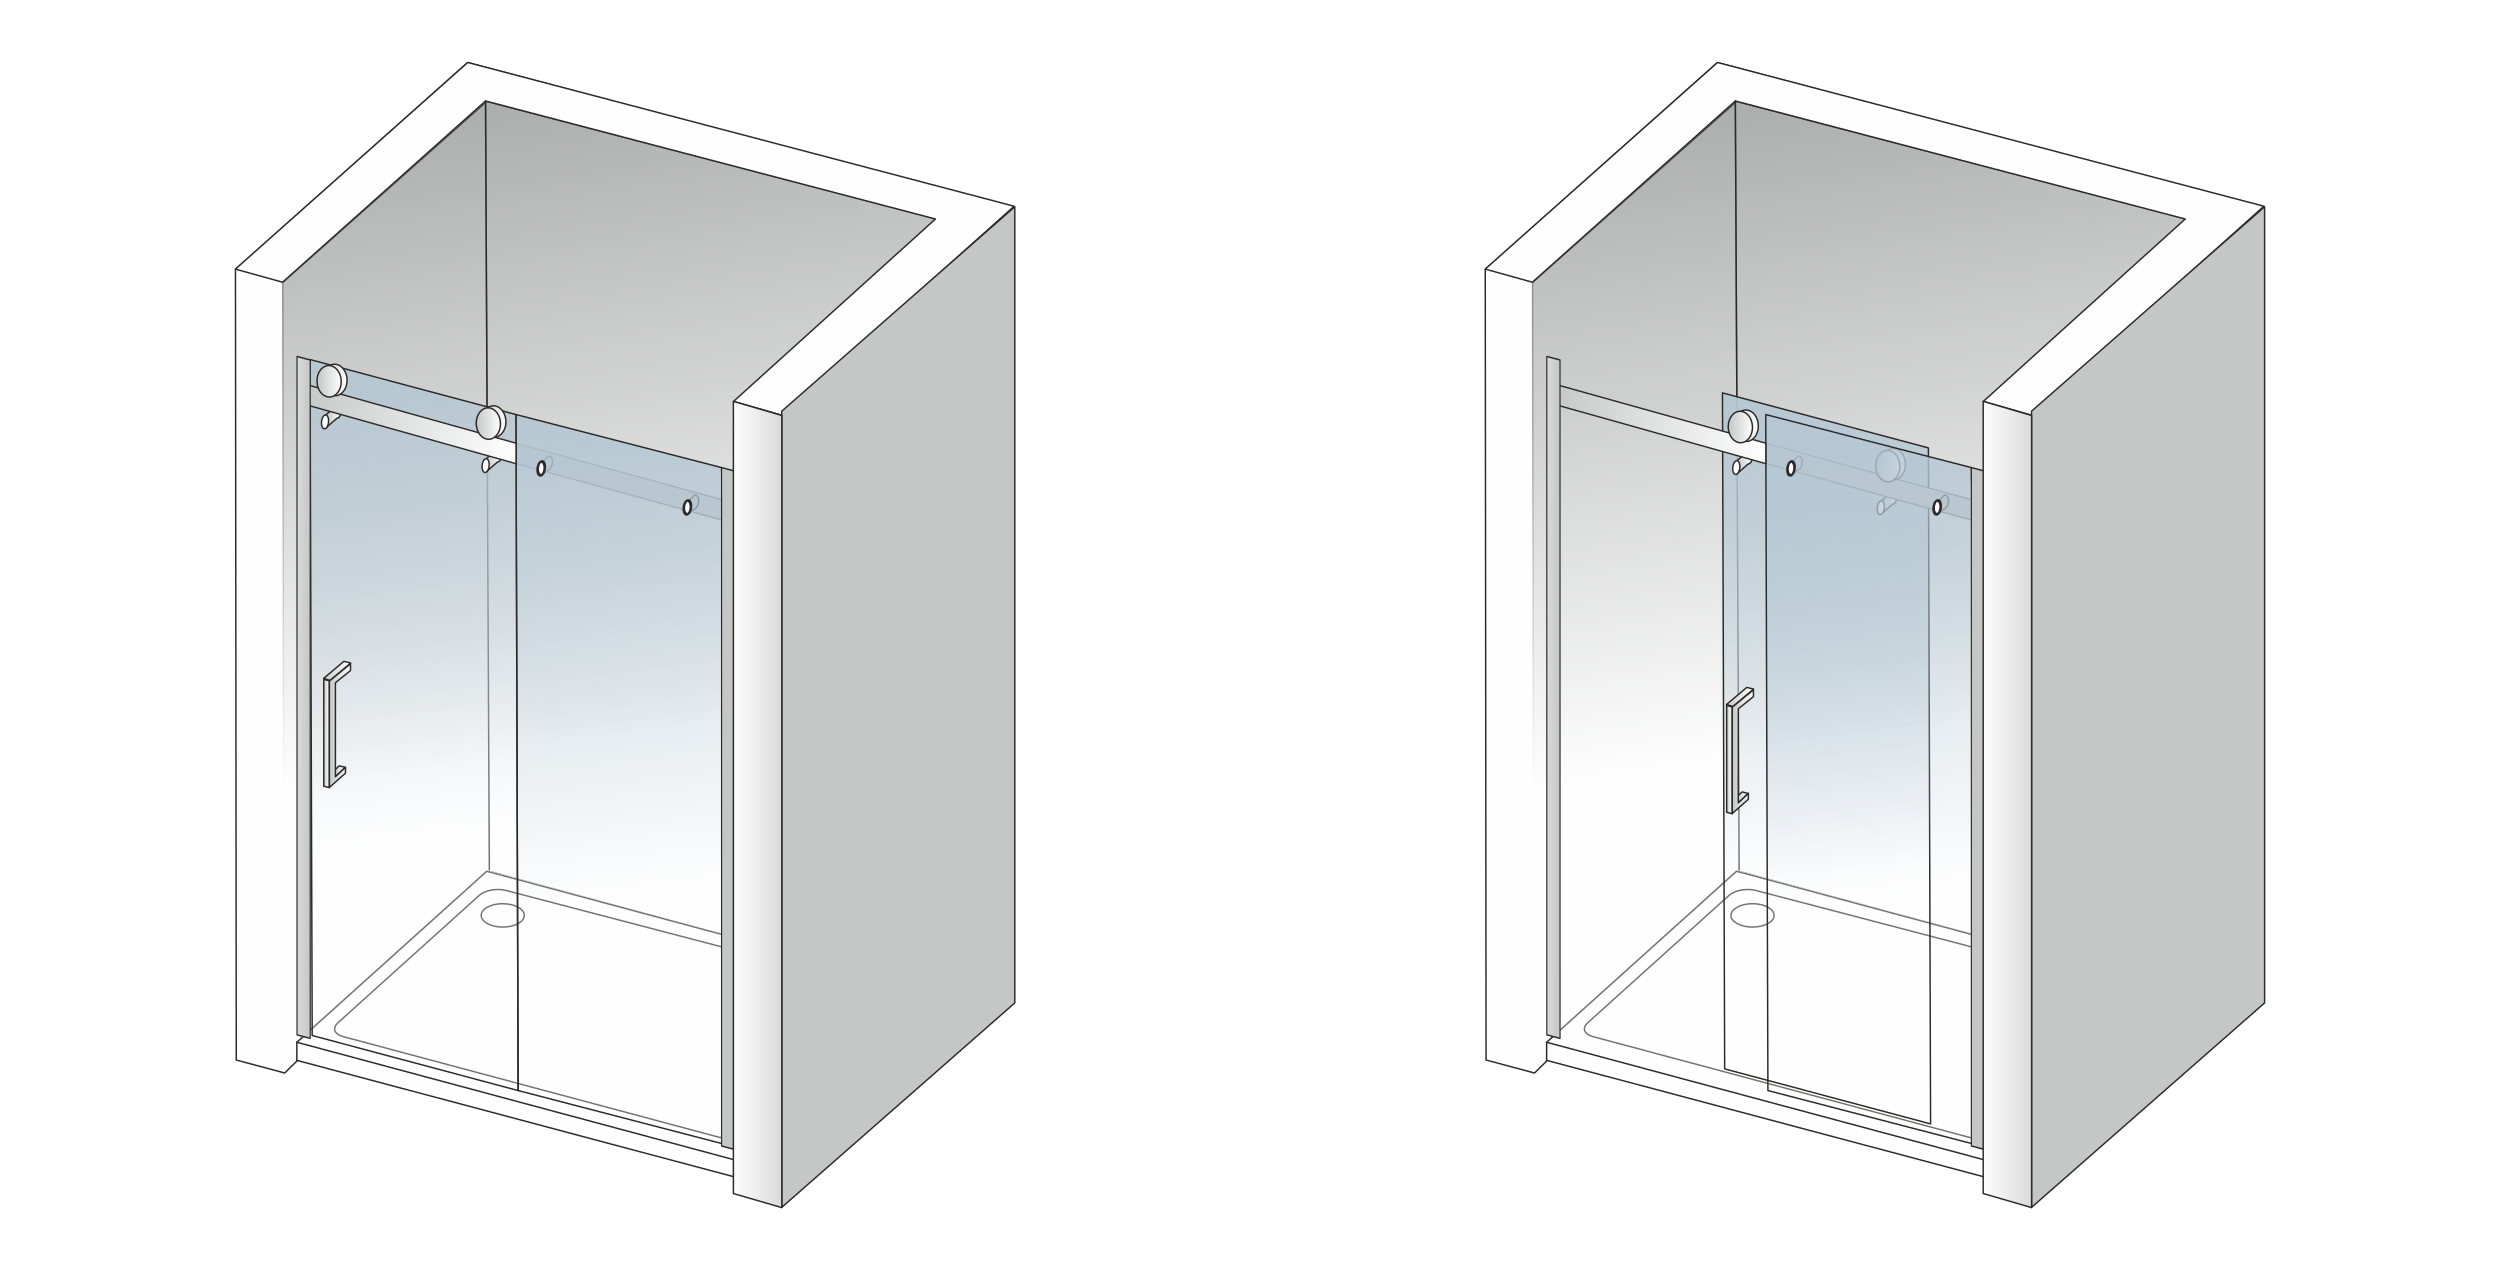 <svg xmlns="http://www.w3.org/2000/svg" xmlns:xlink="http://www.w3.org/1999/xlink" xmlns:v="https://vecta.io/nano" width="2000" height="1014" viewBox="0 0 2000 1014.16" fill-rule="evenodd"><style><![CDATA[.q{stroke:#2b2a29}.r{stroke-miterlimit:22.926}.s{fill:none}.t{stroke-width:1.18}.u{stroke-linejoin:round}.v{fill:#fefefe}.w{stroke-linecap:round}.x{fill:#c5c6c6}.y{fill-rule:nonzero}.z{fill:#2b2a29}.AA{stroke:#727271}.AB{fill:#b4c7d3}]]></style><defs><mask id="A"><linearGradient id="B" x1="150.4" y1="20.27" x2="237.48" y2="631.49" xlink:href="#q"><stop offset="0" stop-color="#fff"></stop><stop offset="1" stop-opacity="0" stop-color="#fff"></stop></linearGradient><path d="M225.41 80.57h525.47v778.57H225.41z" fill="url(#B)"></path></mask><mask id="C"><linearGradient id="D" x1="340.3" y1="310.2" x2="389.78" y2="731.45" xlink:href="#q"><stop offset="0" stop-color="#fff"></stop><stop offset="1" stop-opacity="0" stop-color="#fff"></stop></linearGradient><path d="M412.65 331.7h175.12v585.99H412.65z" fill="url(#D)"></path></mask><mask id="E"><linearGradient id="F" x1="176.73" y1="266.5" x2="228.51" y2="686.41" xlink:href="#q"><stop offset="0" stop-color="#fff"></stop><stop offset="1" stop-opacity="0" stop-color="#fff"></stop></linearGradient><path d="M247.89 287.67h166.52v584.92H247.89z" fill="url(#F)"></path></mask><mask id="G"><linearGradient id="H" x1="1150.4" y1="20.27" x2="1237.48" y2="631.49" xlink:href="#q"><stop offset="0" stop-color="#fff"></stop><stop offset="1" stop-opacity="0" stop-color="#fff"></stop></linearGradient><path d="M1225.4 80.57h525.48v778.57H1225.4z" fill="url(#H)"></path></mask><mask id="I"><linearGradient id="J" x1="1306.87" y1="293.19" x2="1358.65" y2="713.09" xlink:href="#q"><stop offset="0" stop-color="#fff"></stop><stop offset="1" stop-opacity="0" stop-color="#fff"></stop></linearGradient><path d="M1378.04 314.36h166.51v584.92h-166.51z" fill="url(#J)"></path></mask><mask id="K"><linearGradient id="L" x1="1340.29" y1="310.2" x2="1389.78" y2="731.45" xlink:href="#q"><stop offset="0" stop-color="#fff"></stop><stop offset="1" stop-opacity="0" stop-color="#fff"></stop></linearGradient><path d="M1412.65 331.7h175.12v585.99h-175.12z" fill="url(#L)"></path></mask><linearGradient id="M" x1="1389.41" y1="637.51" x2="1398.59" y2="637.51" xlink:href="#q"><stop offset="0" stop-color="#c5c6c6"></stop><stop offset=".431" stop-color="#e1e2e2"></stop><stop offset="1" stop-color="#fefefe"></stop></linearGradient><linearGradient id="N" x1="1387.31" y1="340.61" x2="1406.73" y2="340.61" xlink:href="#q"><stop offset="0" stop-color="#c5c6c6"></stop><stop offset="1" stop-color="#fefefe"></stop></linearGradient><linearGradient id="O" xlink:href="#N" x1="260.24" y1="332.77" x2="272.9" y2="332.77"></linearGradient><linearGradient id="P" x1="257.04" y1="337.57" x2="262.78" y2="337.57" xlink:href="#q"><stop offset="0" stop-color="#fefefe"></stop></linearGradient><linearGradient id="Q" xlink:href="#M" x1="1385.87" y1="601.46" x2="1402.81" y2="601.46"></linearGradient><linearGradient id="R" xlink:href="#N" x1="1238.58" y1="338.45" x2="1412.66" y2="338.45"></linearGradient><linearGradient id="S" xlink:href="#N" x1="1382.63" y1="341.66" x2="1402.04" y2="341.66"></linearGradient><linearGradient id="T" xlink:href="#M" x1="263.37" y1="580.59" x2="280.31" y2="580.59"></linearGradient><linearGradient id="U" xlink:href="#P" x1="385.52" y1="372.54" x2="391.26" y2="372.54"></linearGradient><linearGradient id="V" xlink:href="#P" x1="1386.21" y1="374.15" x2="1391.96" y2="374.15"></linearGradient><linearGradient id="W" x1="586.65" y1="643.71" x2="625.39" y2="643.71" xlink:href="#q"><stop offset="0" stop-color="#fefefe"></stop><stop offset="1" stop-color="#dadada"></stop></linearGradient><linearGradient id="X" xlink:href="#N" x1="1389.42" y1="369.35" x2="1402.08" y2="369.35"></linearGradient><linearGradient id="Y" xlink:href="#N" x1="1504.97" y1="371.35" x2="1524.38" y2="371.35"></linearGradient><linearGradient id="Z" xlink:href="#N" x1="385.23" y1="337.29" x2="404.64" y2="337.29"></linearGradient><linearGradient id="a" xlink:href="#M" x1="1381.39" y1="607.79" x2="1385.91" y2="607.79"></linearGradient><linearGradient id="b" xlink:href="#M" x1="258.77" y1="536.69" x2="280.45" y2="536.69"></linearGradient><linearGradient id="c" xlink:href="#N" x1="1505.06" y1="401.42" x2="1517.72" y2="401.42"></linearGradient><linearGradient id="d" xlink:href="#N" x1="1500.6" y1="372.95" x2="1520.02" y2="372.95"></linearGradient><linearGradient id="e" xlink:href="#N" x1="258.14" y1="304.03" x2="277.55" y2="304.03"></linearGradient><linearGradient id="f" xlink:href="#N" x1="253.46" y1="305.08" x2="272.87" y2="305.08"></linearGradient><linearGradient id="g" x1="248.08" y1="558.03" x2="237.48" y2="558.03" xlink:href="#q"><stop offset="0" stop-color="#c5c6c6"></stop><stop offset="1" stop-color="#dadada"></stop></linearGradient><linearGradient id="h" xlink:href="#N" x1="238.58" y1="338.45" x2="412.67" y2="338.45"></linearGradient><linearGradient id="i" xlink:href="#M" x1="1381.27" y1="557.56" x2="1402.95" y2="557.56"></linearGradient><linearGradient id="j" xlink:href="#M" x1="266.91" y1="616.64" x2="276.09" y2="616.64"></linearGradient><linearGradient id="k" xlink:href="#N" x1="380.87" y1="338.89" x2="400.28" y2="338.89"></linearGradient><linearGradient id="l" xlink:href="#W" x1="1586.65" x2="1625.38"></linearGradient><linearGradient id="m" xlink:href="#P" x1="1501.85" y1="406.22" x2="1507.6" y2="406.22"></linearGradient><linearGradient id="n" xlink:href="#M" x1="258.9" y1="586.92" x2="263.41" y2="586.92"></linearGradient><linearGradient id="o" xlink:href="#N" x1="388.72" y1="367.74" x2="401.38" y2="367.74"></linearGradient><linearGradient id="p" xlink:href="#g" x1="1248.07" x2="1237.48"></linearGradient><linearGradient id="q" gradientUnits="userSpaceOnUse"></linearGradient></defs><path d="M0 0h2000v1014.16H0z" fill="#fff"></path><g class="r t u"><path d="M389.31 697.13L244.35 827.65l343.42 90.09V750.46z" class="s AA"></path><g class="q"><g class="v"><path d="M242.44 827.15v-539.2l345.33 91.99v538.65z"></path><path d="M188.24 215.57l.65 632.59 38.76 10.39 163.8-161.28 412.7 111.9 5.42-643.25L374 50.07z"></path></g><path d="M227.22 858.55L226 226.14 389.3 81.16l360.99 94.36-11.07 632.35-357.89-96.36z" fill="#9d9e9e" mask="url(#A)"></path></g><path d="M388.34 80.8l3.11 632.76" class="s w AA"></path><path d="M389.31 697.13L237.35 833.95v14.47l357.75 95.3 139.59-138.94.54-14.7z" class="q v"></path></g><path d="M389.31 696.11L244.35 826.63l343.42 90.09V749.44z" class="v"></path><g class="t u AA"><g class="r"><path d="M269.93 818.6l113.4-102.2c4.57-4.12 14.25-5.84 21.39-3.93l293.52 76.81c7.14 1.9 8.93 6.57 4.6 10.87L596.21 905.91c-4.33 4.3-14.28 5.86-21.4 3.94l-300.28-80.38c-7.11-1.91-8.97-6.54-4.6-10.87z" class="v"></path><path d="M587.77 750.46l-198.46-53.33-144.96 130.52" class="s w"></path></g><ellipse cx="402.1" cy="732.43" rx="17.25" ry="9.35" class="s"></ellipse></g><path d="M412.74 354.67l174.76 47.95.86 16.46-175.68-48.2z" class="x"></path><path d="M587.24 403.14l-174.75-47.95.5-1.04 174.76 47.96.25.33-.76.7zm.51-1.03c.24.06.33.35.19.63-.14.29-.45.47-.7.4l.51-1.03zm.1 17.15l-.86-16.46 1.01-.36.87 16.46-.76.69-.26-.33zm1.02-.36c.01.27-.21.58-.49.68-.27.09-.51-.05-.53-.32l1.02-.36zm-175.94-48.54l175.68 48.2-.5 1.03-175.68-48.19-.26-.37.76-.67zm-.5 1.04c-.24-.07-.33-.36-.19-.64.14-.29.45-.47.69-.4l-.5 1.04zm.82-16.88l-.06 16.21-1.02.3.06-16.21.76-.67.26.37zm-1.02.3a.74.74 0 0 1 .51-.66c.28-.08.51.08.51.36l-1.02.3z" fill="#727271" class="y"></path><g class="q r t u"><path d="M556.04 396.11c1.11-.32 2.87 1.62 2.87 4.64 0 3.01-1.99 6.02-2.87 6.27-1.69.47-4.52 3.57-6.16 5.04v-10.43l4.46-4c.48-.79.59-1.21 1.7-1.52zM439.1 364.9c1.11-.31 2.88 1.63 2.88 4.64s-1.99 6.02-2.88 6.27c-1.69.48-4.51 3.57-6.15 5.04v-10.42l4.46-4c.47-.8.58-1.22 1.69-1.53z" class="x"></path><path d="M237.35 833.95l356.67 95.84 139.94-139.85M242.45 288.58v539.23" class="s w"></path><path d="M624.81 332.07l-38.06-10.89 161.54-145.95L388.34 80.8 225.92 225.81l-37.73-10.49L374.08 50l437.16 115.01z" class="v"></path></g><path d="M414.41 872.59l-1.76-540.89 164.54 42.43 10.58 543.56z" mask="url(#C)" class="AB"></path><path d="M414.41 872.59l-1.76-540.89 164.54 42.43 10.58 543.56z" class="q r s t u"></path><path d="M249.64 828.56l-1.75-540.89 164.76 44.03 1.76 540.89z" mask="url(#E)" class="AB"></path><g class="t u q"><g class="r"><path d="M249.64 828.56l-1.75-540.89 164.76 44.03 1.76 540.89z" class="s"></path><path d="M625.32 966.05l186.49-163.6V165.4L625.32 329.01z" class="x"></path></g><g class="v"><ellipse transform="matrix(1.838 -.52 0 1.838 432.888 374.782)" rx="1.56" ry="2.97"></ellipse><ellipse transform="matrix(1.838 -.52 0 1.838 549.822 405.988)" rx="1.56" ry="2.97"></ellipse></g><g class="r"><path d="M388.34 80.8l1.2 244.72" class="s w"></path><path d="M270.03 323.65c1.58-.45 2.87 1.63 2.87 4.64 0 3.02-1.29 5.82-2.87 6.27-.2.06-.39.08-.57.06l-9.22 8.08v-10.43l8.09-7.09c.48-.8 1.07-1.35 1.7-1.53z" fill="url(#O)"></path><path d="M398.51 358.63c1.58-.45 2.87 1.62 2.87 4.64 0 3.01-1.29 5.82-2.87 6.27-.2.05-.39.07-.57.05l-9.22 8.08v-10.43l8.09-7.09c.48-.79 1.07-1.34 1.7-1.52z" fill="url(#o)"></path><path d="M388.39 367.09c1.59-.45 2.87 1.63 2.87 4.64s-1.28 5.82-2.87 6.27-2.87-1.63-2.87-4.65c0-3.01 1.28-5.81 2.87-6.26z" fill="url(#U)"></path><path d="M259.91 332.11c1.59-.45 2.87 1.63 2.87 4.65 0 3.01-1.28 5.82-2.87 6.26-1.59.45-2.87-1.63-2.87-4.64s1.28-5.82 2.87-6.27z" fill="url(#P)"></path></g></g><path d="M238.58 305.92l174.09 48.69v16.36l-174.09-48.83z" fill="url(#h)"></path><path d="M412.42 355.13l-174.09-48.69.5-1.04 174.09 48.69.26.37-.76.67zm.5-1.04c.24.07.33.36.19.65-.14.28-.45.46-.69.39l.5-1.04zm-.76 17.03v-16.36l1.02-.3v16.37l-.77.66-.25-.37zm1.02-.29c0 .28-.23.57-.51.66-.28.08-.51-.09-.51-.37l1.02-.29zm-174.34-49.21l174.08 48.84-.51 1.03-174.08-48.83-.26-.37.77-.67zm-.51 1.04c-.24-.07-.33-.36-.19-.64.14-.29.45-.46.7-.4l-.51 1.04zm.76-16.89V322l-1.02.29v-16.23l.76-.66.26.37zm-1.02.29c0-.28.23-.57.51-.65.28-.09.51.08.51.36l-1.02.29z" class="y z"></path><g class="q r t u"><path d="M394.94 324.7c5.36.14 9.7 5.89 9.7 12.84s-4.34 12.47-9.7 12.33c-5.37-.14-9.71-5.89-9.71-12.84s4.34-12.47 9.71-12.33z" fill="url(#Z)"></path><path d="M390.57 326.31c5.36.14 9.71 5.88 9.71 12.83s-4.35 12.47-9.71 12.33-9.7-5.89-9.7-12.84c0-6.94 4.34-12.47 9.7-12.32z" fill="url(#k)"></path><path d="M267.84 291.45c5.37.14 9.71 5.88 9.71 12.83s-4.34 12.47-9.71 12.33c-5.36-.14-9.7-5.89-9.7-12.84 0-6.94 4.34-12.46 9.7-12.32z" fill="url(#e)"></path><path d="M263.16 292.49c5.36.14 9.71 5.89 9.71 12.84s-4.35 12.47-9.71 12.33-9.7-5.89-9.7-12.84 4.34-12.47 9.7-12.33z" fill="url(#f)"></path><path d="M594.56 929.25v14.47m-2.06-562.86v538.35" class="s w"></path></g><path d="M587.75 376.93l-10.56-2.8v542.81l10.59 2.83z" class="x"></path><path d="M577.36 373.56l10.56 2.8-.34 1.13-10.56-2.8-.31-.46.65-.67zm-.34 1.13c-.25-.06-.37-.37-.27-.68.09-.31.36-.51.61-.45l-.34 1.13zm-.31 542.34v-542.8l.95-.2v542.81l-.65.66-.3-.47zm.95-.19c0 .32-.21.62-.47.67s-.48-.16-.48-.48l.95-.19zm9.95 3.49l-10.6-2.83.35-1.13 10.59 2.83.3.47-.64.66zm.34-1.13c.24.07.36.37.27.68-.1.32-.37.52-.61.45l.34-1.13zm.28-542.37l.02 542.84-.94.19-.03-542.84.64-.66.31.47zm-.95.19c0-.31.21-.61.47-.66.26-.06.48.16.48.47l-.95.19z" class="y z"></path><path d="M598.55 379.73l-10.56-2.79v542.69l10.59 2.82z" class="x"></path><path d="M588.16 376.37l10.56 2.8-.34 1.13-10.56-2.8-.3-.47.64-.66zm-.34 1.13c-.25-.06-.37-.37-.27-.68.09-.31.36-.51.61-.45l-.34 1.13zm-.3 542.22V377.03l.94-.19v542.69l-.64.66-.3-.47zm.94-.19c0 .31-.21.61-.47.67-.26.05-.47-.16-.47-.48l.94-.19zm9.95 3.49l-10.59-2.83.34-1.13 10.59 2.83.3.47-.64.66zm.34-1.13c.25.06.37.37.27.68-.09.31-.37.51-.61.45l.34-1.13zm.28-542.25l.02 542.72-.94.19-.03-542.72.64-.66.31.47zm-.95.19c0-.31.21-.61.47-.67.26-.05.48.16.48.48l-.95.19z" class="y z"></path><path d="M586.65 321.17l38.74 11.26v633.82l-38.74-11.26z" fill="url(#W)" class="q r t u"></path><path d="M248.05 288.01l-10.57-2.8v542.81l10.6 2.83z" fill="url(#g)"></path><path d="M237.65 284.65l10.57 2.8-.34 1.13-10.57-2.8-.3-.47.64-.66zm-.34 1.13c-.24-.07-.36-.37-.27-.68.1-.31.37-.51.61-.45l-.34 1.13zm-.3 542.34V285.31l.95-.19v542.81l-.65.66-.3-.47zm.95-.19c0 .31-.22.61-.48.66s-.47-.16-.47-.47l.95-.19zm9.95 3.49l-10.6-2.83.34-1.13 10.6 2.83.3.47-.64.66zm.34-1.13c.24.06.36.37.27.68-.1.31-.37.51-.61.45l.34-1.13zm.27-542.38l.03 542.85-.94.19-.03-542.84.64-.66.3.46zm-.94.2c0-.32.21-.62.47-.67s.47.16.47.47l-.94.2z" class="y z"></path><g class="r t u"><g class="q"><path d="M267.52 622.16l8.57-8.22-4.87-1.16-4.31 4.12z" fill="url(#j)"></path><path d="M258.9 543.58l4.51 1.2v85.47l-4.51-1.19z" fill="url(#n)"></path><path d="M263.37 544.78l16.94-13.68v5.4l-12.1 9.77v75.24l8.06-7.57v4.66l-12.9 11.47z" fill="url(#T)"></path><path d="M263.84 544.38l16.61-13.89-5.45-1.35-16.23 13.65z" fill="url(#b)"></path></g><path d="M1389.3 697.13l-144.95 130.52 343.42 90.09V750.46z" class="s AA"></path><g class="q"><g class="v"><path d="M1242.44 827.15v-539.2l345.33 91.99v538.65z"></path><path d="M1188.24 215.57l.64 632.59 38.76 10.39 163.8-161.28 412.71 111.9 5.42-643.25L1374 50.07z"></path></g><path d="M1227.21 858.55l-1.22-632.41 163.3-144.98 361 94.36-11.07 632.35-357.89-96.36z" fill="#9d9e9e" mask="url(#G)"></path></g><path d="M1388.33 80.8l3.12 632.76" class="s w AA"></path><path d="M1389.3 697.13l-151.96 136.82v14.47l357.76 95.3 139.59-138.94.53-14.7z" class="q v"></path></g><path d="M1389.3 696.11l-144.95 130.52 343.42 90.09V749.44z" class="v"></path><g class="r t u AA"><path d="M1269.93 818.6l113.39-102.2c4.58-4.12 14.26-5.84 21.4-3.93l293.51 76.81c7.15 1.9 8.93 6.57 4.6 10.87L1596.2 905.91c-4.33 4.3-14.27 5.86-21.39 3.94l-300.28-80.38c-7.12-1.91-8.98-6.54-4.6-10.87z" class="v"></path><path d="M1587.77 750.46l-198.47-53.33-144.95 130.52" class="s w"></path></g><path d="M1379.79 855.25l-1.75-540.89 164.76 44.03 1.75 540.89z" mask="url(#I)" class="AB"></path><g class="t u"><g class="s"><path d="M1379.79 855.25l-1.75-540.89 164.76 44.03 1.75 540.89z" class="q r"></path><ellipse cx="1402.09" cy="732.43" rx="17.25" ry="9.35" class="AA"></ellipse></g><g class="q r"><path d="M1514.84 392.3c1.59-.45 2.88 1.63 2.88 4.64 0 3.02-1.29 5.82-2.88 6.27a1.39 1.39 0 0 1-.57.06l-9.21 8.07v-10.42l8.09-7.09c.47-.79 1.06-1.35 1.69-1.53z" fill="url(#c)"></path><path d="M1504.72 400.76c1.59-.45 2.88 1.63 2.88 4.65 0 3.01-1.29 5.81-2.88 6.26-1.58.45-2.87-1.63-2.87-4.64s1.29-5.82 2.87-6.27z" fill="url(#m)"></path></g></g><path d="M1412.73 354.67l174.76 47.95.86 16.46-175.67-48.2z" class="x"></path><path d="M1587.24 403.14l-174.76-47.95.51-1.04 174.75 47.96.26.33-.76.7zm.5-1.03c.25.06.33.35.19.63-.14.29-.45.47-.69.4l.5-1.03zm.11 17.15l-.86-16.46 1.01-.36.86 16.46-.76.69-.25-.33zm1.01-.36c.01.27-.2.58-.48.68-.28.09-.52-.05-.53-.32l1.01-.36zm-175.93-48.54l175.68 48.2-.51 1.03-175.68-48.19-.25-.37.76-.67zm-.51 1.04c-.24-.07-.32-.36-.18-.64.14-.29.45-.47.69-.4l-.51 1.04zm.82-16.88l-.06 16.21-1.01.3.06-16.21.76-.67.25.37zm-1.01.3a.74.74 0 0 1 .51-.66c.28-.08.5.08.5.36l-1.01.3z" fill="#727271" class="y"></path><g class="q r t u"><path d="M1556.03 396.11c1.11-.32 2.88 1.62 2.88 4.64 0 3.01-1.99 6.02-2.88 6.27-1.69.47-4.51 3.57-6.15 5.04v-10.43l4.46-4c.47-.79.58-1.21 1.69-1.52zM1439.1 364.9c1.11-.31 2.87 1.63 2.87 4.64s-1.98 6.02-2.87 6.27c-1.69.48-4.51 3.57-6.15 5.04v-10.42l4.45-4c.48-.8.59-1.22 1.7-1.53z" class="x"></path><path d="M1237.34 833.95l356.68 95.84 139.93-139.85m-491.5-501.36v539.23" class="s w"></path><path d="M1624.81 332.07l-38.07-10.89 161.54-145.95-359.95-94.43-162.42 145.01-37.73-10.49L1374.08 50l437.16 115.01z" class="v"></path><path d="M1514.67 358.77c5.36.14 9.71 5.89 9.71 12.84 0 6.94-4.35 12.46-9.71 12.32s-9.7-5.88-9.7-12.83 4.34-12.47 9.7-12.33z" fill="url(#Y)"></path><path d="M1510.31 360.37c5.36.14 9.71 5.89 9.71 12.84s-4.35 12.46-9.71 12.32-9.71-5.88-9.71-12.83 4.35-12.47 9.71-12.33z" fill="url(#d)"></path></g><path d="M1414.4 872.59l-1.75-540.89 164.53 42.43 10.59 543.56z" mask="url(#K)" class="AB"></path><g class="t u q"><g class="r"><path d="M1414.4 872.59l-1.75-540.89 164.53 42.43 10.59 543.56z" class="s"></path><path d="M1625.32 966.05l186.49-163.6V165.4l-186.49 163.61z" class="x"></path></g><ellipse transform="matrix(1.838 -.52 0 1.838 1432.88 374.782)" rx="1.56" ry="2.97" class="v"></ellipse><g class="r"><path d="M1399.21 360.23c1.58-.44 2.87 1.63 2.87 4.65 0 3.01-1.29 5.82-2.87 6.26-.2.06-.39.08-.58.06l-9.21 8.08v-10.43l8.09-7.09c.48-.79 1.06-1.35 1.7-1.53z" fill="url(#X)"></path><path d="M1389.09 368.69c1.58-.44 2.87 1.63 2.87 4.65 0 3.01-1.29 5.82-2.87 6.26-1.59.45-2.88-1.62-2.88-4.64 0-3.01 1.29-5.82 2.88-6.27z" fill="url(#V)"></path></g><ellipse transform="matrix(1.838 -.52 0 1.838 1549.82 405.988)" rx="1.56" ry="2.97" class="v"></ellipse><path d="M1388.33 80.8l1.21 236.63" class="r s w"></path></g><path d="M1238.58 305.92l174.08 48.69v16.36l-174.08-48.83z" fill="url(#R)"></path><path d="M1412.41 355.13l-174.08-48.69.5-1.04 174.08 48.69.26.37-.76.67zm.5-1.04c.25.07.34.36.2.65-.14.28-.45.46-.7.39l.5-1.04zm-.76 17.03v-16.36l1.02-.3v16.37l-.76.66-.26-.37zm1.02-.29c0 .28-.22.57-.51.66-.28.08-.51-.09-.51-.37l1.02-.29zm-174.34-49.21l174.09 48.84-.51 1.03-174.08-48.83-.26-.37.76-.67zm-.5 1.04c-.25-.07-.34-.36-.2-.64.14-.29.46-.46.7-.4l-.5 1.04zm.76-16.89V322l-1.02.29v-16.23l.76-.66.26.37zm-1.02.29c0-.28.23-.57.51-.65.28-.09.51.08.51.36l-1.02.29z" class="y z"></path><g class="r t u q"><path d="M1594.56 929.25v14.47m-2.07-562.86l.01 538.35" class="s w"></path><path d="M1397.02 328.03c5.36.14 9.71 5.88 9.71 12.83s-4.35 12.47-9.71 12.33-9.71-5.89-9.71-12.83c0-6.95 4.35-12.47 9.71-12.33z" fill="url(#N)"></path><path d="M1392.34 329.08c5.36.13 9.7 5.88 9.7 12.83s-4.34 12.47-9.7 12.33-9.71-5.89-9.71-12.84 4.35-12.47 9.71-12.32z" fill="url(#S)"></path></g><path d="M1587.75 376.93l-10.57-2.8v542.81l10.6 2.83z" class="x"></path><path d="M1577.35 373.56l10.57 2.8-.34 1.13-10.57-2.8-.3-.46.64-.67zm-.34 1.13c-.24-.06-.36-.37-.27-.68s.37-.51.61-.45l-.34 1.13zm-.3 542.34v-542.8l.94-.2v542.81l-.64.66-.3-.47zm.94-.19c0 .32-.21.62-.47.67s-.47-.16-.47-.48l.94-.19zm9.95 3.49l-10.59-2.83.34-1.13 10.6 2.83.3.47-.65.66zm.35-1.13c.24.07.36.37.26.68-.09.32-.36.52-.61.45l.35-1.13zm.27-542.37l.03 542.84-.95.19-.02-542.84.64-.66.3.47zm-.94.19c0-.31.21-.61.47-.66.26-.06.47.16.47.47l-.94.19z" class="y z"></path><path d="M1598.55 379.73l-10.57-2.79v542.69l10.6 2.82z" class="x"></path><path d="M1588.15 376.37l10.57 2.8-.34 1.13-10.57-2.8-.3-.47.64-.66zm-.34 1.13c-.24-.06-.36-.37-.27-.68.1-.31.37-.51.61-.45l-.34 1.13zm-.3 542.22V377.03l.95-.19v542.69l-.65.66-.3-.47zm.95-.19c0 .31-.22.61-.48.67-.26.05-.47-.16-.47-.48l.95-.19zm9.95 3.49l-10.6-2.83.34-1.13 10.6 2.83.3.47-.64.66zm.34-1.13c.24.06.36.37.27.68-.1.31-.37.51-.61.45l.34-1.13zm.27-542.25l.03 542.72-.94.19-.03-542.72.64-.66.3.47zm-.94.19c0-.31.21-.61.47-.67.26-.05.47.16.47.48l-.94.19z" class="y z"></path><path d="M1586.65 321.17l38.73 11.26v633.82l-38.73-11.26z" fill="url(#l)" class="q r t u"></path><path d="M1248.04 288.01l-10.56-2.8v542.81l10.59 2.83z" fill="url(#p)"></path><path d="M1237.65 284.65l10.56 2.8-.34 1.13-10.56-2.8-.3-.47.64-.66zm-.34 1.13c-.25-.07-.37-.37-.27-.68.09-.31.37-.51.61-.45l-.34 1.13zm-.3 542.34V285.31l.94-.19v542.81l-.64.66-.3-.47zm.94-.19c0 .31-.21.61-.47.66s-.47-.16-.47-.47l.94-.19zm9.95 3.49l-10.59-2.83.34-1.13 10.59 2.83.31.47-.65.66zm.34-1.13c.25.06.37.37.27.68-.09.31-.37.51-.61.45l.34-1.13zm.28-542.38l.03 542.85-.95.19-.03-542.84.64-.66.31.46zm-.95.2c0-.32.21-.62.47-.67s.48.16.48.47l-.95.2z" class="y z"></path><g class="q r t u"><path d="M1390.02 643.04l8.57-8.23-4.88-1.16-4.3 4.12z" fill="url(#M)"></path><path d="M1381.39 564.46l4.52 1.19v85.47l-4.52-1.19z" fill="url(#a)"></path><path d="M1385.87 565.65l16.94-13.68v5.4l-12.1 9.77v75.24l8.06-7.56v4.65l-12.9 11.48z" fill="url(#Q)"></path><path d="M1386.33 565.25l16.62-13.89-5.45-1.35-16.23 13.65z" fill="url(#i)"></path></g></svg>